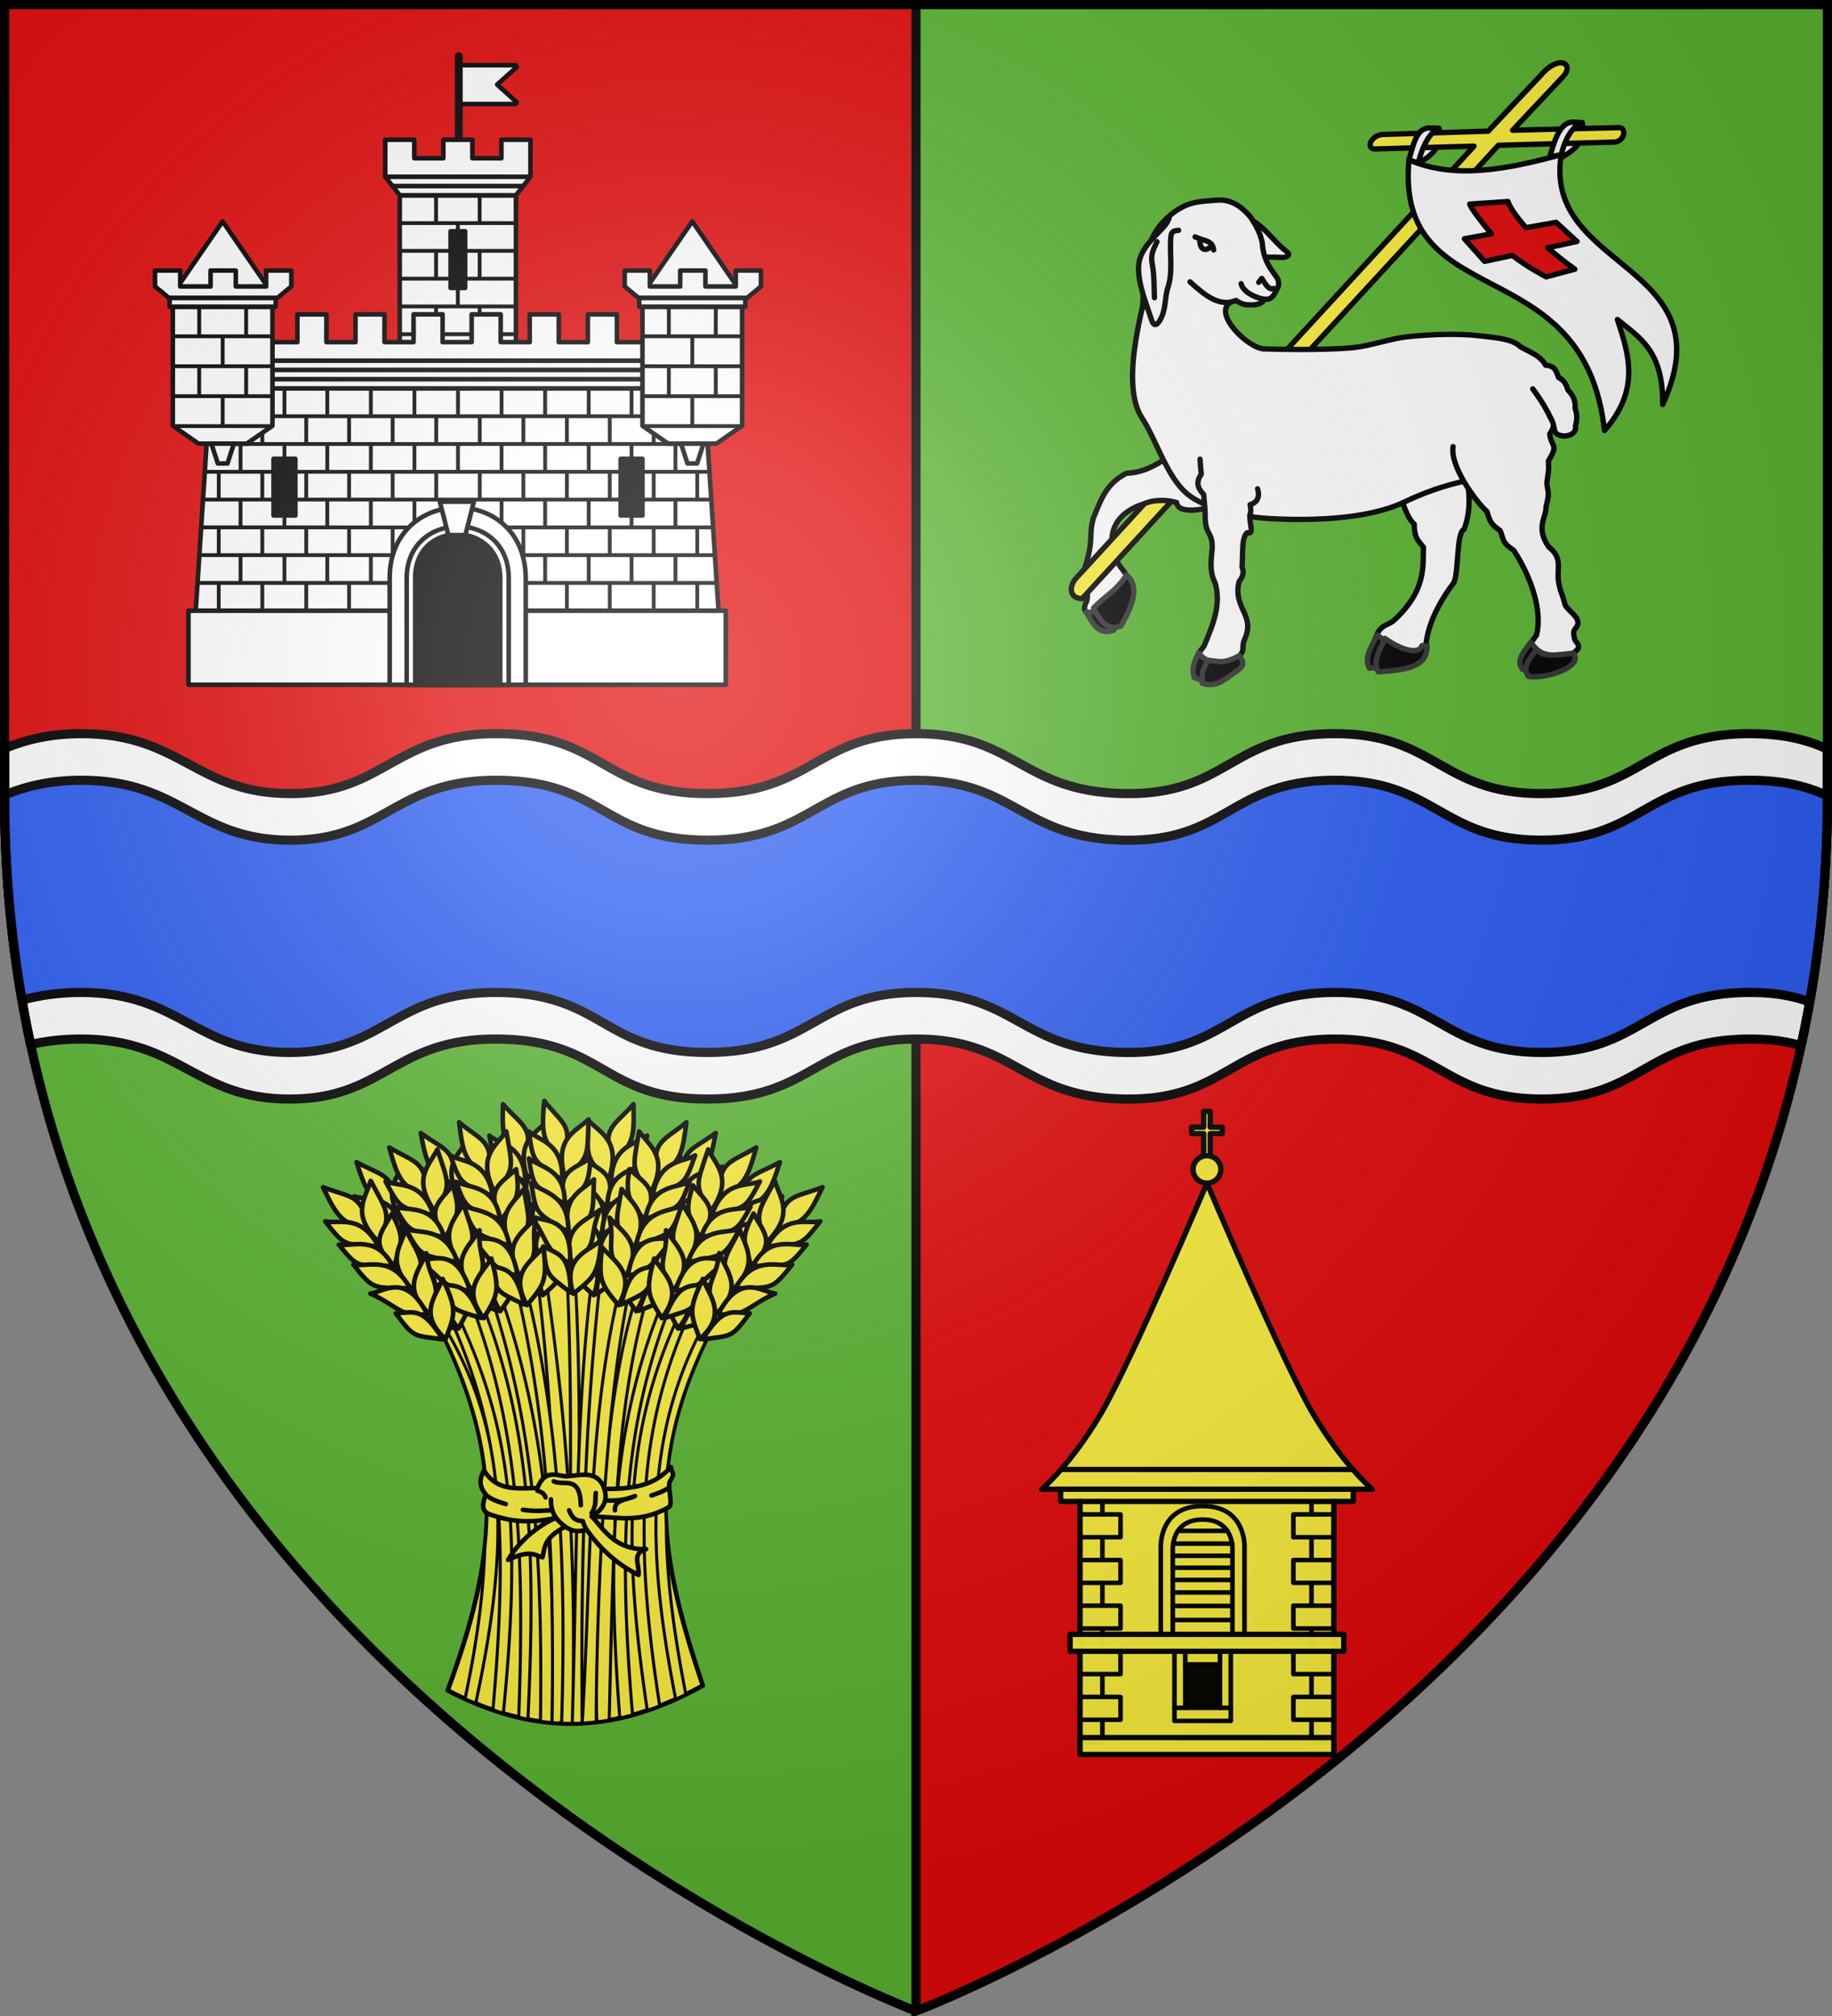 <svg xmlns="http://www.w3.org/2000/svg" xmlns:xlink="http://www.w3.org/1999/xlink" width="600" height="660"><rect width="100%" height="100%" fill="#808080" stroke="none"/><radialGradient id="d" cx="221.445" cy="226.331" r="300" gradientTransform="matrix(1.353 0 0 1.349 -77.63 -85.747)" gradientUnits="userSpaceOnUse"><stop offset="0" stop-color="#fff" stop-opacity=".314"/><stop offset=".19" stop-color="#fff" stop-opacity=".251"/><stop offset=".6" stop-color="#6b6b6b" stop-opacity=".125"/><stop offset="1" stop-opacity=".125"/></radialGradient><path fill="#e20909" d="M300 1.5V300H3.438A395 395 0 0 1 1.5 260.746V1.5zm0 298.5v358.5-.104S570.894 556.401 596.553 300z"/><path fill="#5ab532" fill-rule="evenodd" d="M3.438 300C29.008 556.446 300 658.5 300 658.5V300zM300 1.5V300h296.563a395 395 0 0 0 1.937-39.254V1.5z"/><path fill="none" stroke="#000" stroke-width="3" d="M300 1.5v657M3.438 300h593.125"/><path d="M27.068 240.186C16.42 240.145 8.386 242.2 1.5 245.02v15.667c0 28.84 3.051 55.912 8.531 81.28 4.928-1.14 10.634-1.828 16.776-1.805 32.37.124 37.241 19.738 68.318 19.652s33.868-20.059 68.254-19.652 34.036 19.634 68.318 19.652 35.731-19.613 68.303-19.652 34.57 19.107 68.303 19.652 34.69-19.378 68.318-19.652 35.262 19.598 68.254 19.652 34.04-19.652 68.318-19.652c7.127 0 12.246.86 16.694 2.2 5.533-25.482 8.613-52.686 8.613-81.674V245.25c-6.324-2.894-13.883-5.064-25.568-5.064-34.244 0-35.311 19.673-68.27 19.619s-34.578-19.893-68.172-19.62c-33.593.274-34.538 20.165-68.236 19.62s-35.715-19.658-68.254-19.62c-32.539.04-34.006 19.638-68.254 19.62s-33.885-19.213-68.236-19.62c-34.351-.406-37.127 19.534-68.172 19.62-31.046.085-35.932-19.496-68.27-19.62" style="fill:#fff;fill-rule:evenodd;stroke:#000;stroke-width:3;stroke-linecap:round;stroke-linejoin:round"/><path d="M27.068 255.443c-10.649-.04-18.682 2.013-25.568 4.832v.413c0 23.405 2.02 45.639 5.705 66.75 5.508-1.573 12.246-2.562 19.602-2.534 32.37.124 37.241 19.738 68.318 19.653s33.868-20.06 68.254-19.653 34.036 19.634 68.318 19.653 35.731-19.614 68.303-19.653 34.57 19.107 68.303 19.653 34.69-19.38 68.318-19.653 35.262 19.599 68.254 19.653 34.04-19.653 68.318-19.653c8.662 0 14.377 1.26 19.5 3.121 3.752-21.285 5.807-43.715 5.807-67.338v-.181c-6.324-2.894-13.884-5.063-25.568-5.063-34.244 0-35.311 19.671-68.27 19.618s-34.578-19.891-68.172-19.618-34.538 20.163-68.236 19.618-35.715-19.656-68.254-19.618-34.006 19.636-68.254 19.618c-34.247-.019-33.885-19.211-68.236-19.618-34.351-.406-37.127 19.532-68.172 19.618-31.046.085-35.932-19.494-68.27-19.618" style="fill:#2b5df2;fill-rule:evenodd;stroke:#000;stroke-width:3;stroke-linecap:round;stroke-linejoin:round"/><g fill="#fcef3c" stroke="#000" stroke-linecap="round" stroke-linejoin="round" stroke-width="3.643"><path d="M-200.023-140.574c38.156-103.6 47.96-181.464-7.635-290.382 91.224-89.165 158.584-60.477 219.507 0-57.37 110.1-41.945 187.282-8.59 286.572-71.636 39.436-134.189 39.754-203.282 3.81" transform="matrix(.411 0 0 .412 228.838 611.327)"/><g stroke-width=".969"><path d="m180.13 40.223-2.27.144c2.745 49.814.782 99.332.517 148.877q1.518.021 3.037-.024c-.364-49.82 2.335-98.145-1.129-148.997-.051.002-.104-.001-.156 0" transform="matrix(1.032 0 0 1.032 1.82 368.915)"/><path d="m155.337 48.367-2.449 1.571c12.911 38.903 17.77 75.023 16.868 138.646.988.135 2.692.32 3.68.414 1.566-64.37-4.17-101.705-18.099-140.63m47.676-2.435c-16.635 39.669-15.932 130.578-15.366 142.823.157-.026 2.802-.361 3.924-.555 1.54-65.275 1.88-101.114 13.939-140.876a63 63 0 0 0-2.497-1.392m-32.5-4.257-2.474.743c6.042 45.27 7.054 90.703 7.156 146.706.761.02 3.885.125 4.646.12 1.75-56.653-2.41-102.4-9.328-147.57m16.544-1.092c-6.273 45.527-5.549 90.441-7.216 148.66a98 98 0 0 0 3.17-.083c-.58-56.47 1.21-102.417 6.579-148.145a42 42 0 0 0-2.533-.432" transform="matrix(1.032 0 0 1.032 1.82 368.915)"/><path d="M222.75 60.804c-20.797 37.136-18.863 76.1-10.073 120.752q1.602-.722 3.218-1.511c-3.763-19.288-6.207-37.023-6.195-53.876v-.084c-1.154-19.567 2.725-39.496 15.103-63.278zm-84.45 1.008-1.032.995c13.502 26.48 17.335 48.357 14.828 70.762v.036c-.424 14.654-2.594 30.44-6.267 47.807.951.433 1.898.837 2.845 1.235l.54.132c10.741-49.618 10.72-85.876-10.913-120.967m72.276-11.19c-17.783 40.897-20.034 80.086-15.643 136.907a81 81 0 0 0 4.046-.996c-4.845-57.472-2.678-94.368 13.794-134.304a85 85 0 0 0-2.197-1.607m-60.942 1.595-2.509 1.895c15.472 40.51 17.729 78.145 15.74 133.129l2.029.515.876.168c2.706-55.987.67-95.025-16.136-135.707m47.292-9.08c-12.612 47.2-10.661 90.23-13.915 146.023a231 231 0 0 0 4.452-.376c-.108-10.418.73-98.274 12.164-144.507a52 52 0 0 0-2.701-1.14m-33.52 1.02-2.666 1.236c11.46 45.858 13.447 88.295 12.696 143.605l1.759.126 1.285-.264c1.472-49.38-.353-97.541-13.075-144.703M142.61 57.854l-1.98 1.775c16.38 35.998 19.142 67.102 14.058 125.165l.744.408q1.276.424 2.546.803c5.804-58.918 2.715-90.65-15.368-128.151m73.392-3.07c-17.798 36.288-21.493 69.227-12.342 130.322q1.966-.66 3.95-1.427c-9.111-58.31-5.735-91.168 10.601-127.024z" transform="matrix(1.032 0 0 1.032 1.82 368.915)"/></g><g stroke-width="1.454"><path d="M199.28-7.182c-6.477 7.27-10.03 7.288-6.746 18.278 7.153-5.037 6.952-9.077 6.745-18.278" transform="matrix(1.032 0 0 1.032 1.82 368.915)"/><path d="M184.89-2.088c4.263 4.37 10.467 6.539 6.574 18.645-7.756-6.49-6.754-7.187-6.574-18.645" transform="matrix(1.032 0 0 1.032 1.82 368.915)"/><path d="M183.626 10.216c5.622 3.929 10.763 4.669 6.957 15.24-4.939-5.765-7.056-5.211-6.957-15.24" transform="matrix(1.032 0 0 1.032 1.82 368.915)"/><path d="M182.113 16.794c4.268 4.284 10.474 6.415 6.596 18.266-7.764-6.364-6.762-7.046-6.596-18.266" transform="matrix(1.032 0 0 1.032 1.82 368.915)"/><path d="M179.669 26.366c4.98 4.195 12.18 6.325 7.82 17.764-8.608-7.027-4.377-8.811-7.82-17.764" transform="matrix(1.032 0 0 1.032 1.82 368.915)"/><path d="M178.745 36.016c4.686 4.05 12.022 6.321 7.9 17.388-6.642-5.923-7.497-6.852-7.9-17.388M203.597 2.77c-3.365 2.873-11.145 2.786-11.433 14.778 9.576-5.712 9.472-4.667 11.433-14.779" transform="matrix(1.032 0 0 1.032 1.82 368.915)"/><path d="M203.117 11.31c-3.584 2.672-11.92 2.532-12.139 13.787 10.217-5.29 10.113-4.31 12.139-13.787" transform="matrix(1.032 0 0 1.032 1.82 368.915)"/><path d="M201.92 19.048c-3.712 2.892-12.328 2.762-12.583 14.905 10.574-5.734 10.464-4.676 12.582-14.905" transform="matrix(1.032 0 0 1.032 1.82 368.915)"/><path d="M201.322 29.676c-3.924 1.533-13.065-1.127-13.098 13.924 7.827-2.266 7.269-6.82 13.098-13.924" transform="matrix(1.032 0 0 1.032 1.82 368.915)"/><path d="M196.989 38.944c-5.448 2.402-8.525 2.025-9.493 14.127 7.902-5.498 7.809-4.505 9.493-14.127M225.373 1.962c-7.874 5.731-11.35 4.995-10.476 16.431 8.061-3.405 8.723-7.396 10.476-16.431" transform="matrix(1.032 0 0 1.032 1.82 368.915)"/><path d="M210.23 3.889c3.237 5.173 8.838 8.609 2.462 19.614-6.201-7.986-5.073-8.455-2.463-19.614" transform="matrix(1.032 0 0 1.032 1.82 368.915)"/><path d="M206.38 15.644c4.659 5.032 9.525 6.845 3.56 16.368-3.602-6.681-5.788-6.588-3.56-16.368" transform="matrix(1.032 0 0 1.032 1.82 368.915)"/><path d="M203.503 21.752c3.26 5.09 8.872 8.49 2.564 19.248-6.234-7.865-5.11-8.32-2.564-19.248" transform="matrix(1.032 0 0 1.032 1.82 368.915)"/><path d="M199.081 30.587c3.976 5.156 10.558 8.764 3.868 19.017-6.92-8.691-2.406-9.538-3.868-19.017" transform="matrix(1.032 0 0 1.032 1.82 368.915)"/><path d="M196.128 39.822c3.718 4.95 10.405 8.726 4.026 18.666-5.233-7.196-5.87-8.285-4.026-18.666M227.478 12.602c-3.9 2.095-11.483.36-14.313 12.018 10.571-3.552 10.247-2.553 14.313-12.018" transform="matrix(1.032 0 0 1.032 1.82 368.915)"/><path d="M225.194 20.846c-4.07 1.852-12.186-.053-14.792 10.9 11.108-3.005 10.798-2.069 14.792-10.9" transform="matrix(1.032 0 0 1.032 1.82 368.915)"/><path d="M222.38 28.154c-4.242 2.04-12.634.085-15.463 11.897 11.55-3.36 11.219-2.35 15.462-11.897" transform="matrix(1.032 0 0 1.032 1.82 368.915)"/><path d="M219.537 38.413c-4.16.667-12.527-3.871-15.758 10.83 8.13-.555 8.552-5.123 15.758-10.83" transform="matrix(1.032 0 0 1.032 1.82 368.915)"/><path d="M213.334 46.551c-5.835 1.192-8.761.172-12.278 11.792 8.89-3.697 8.588-2.746 12.277-11.792M245.759 11.197c-8.55 4.665-11.902 3.484-12.519 14.937 8.435-2.333 9.609-6.205 12.519-14.937" transform="matrix(1.032 0 0 1.032 1.82 368.915)"/><path d="M230.493 11.148c2.54 5.549 7.648 9.68-.102 19.768-5.113-8.722-3.934-9.041.102-19.768" transform="matrix(1.032 0 0 1.032 1.82 368.915)"/><path d="M225.151 22.306c3.967 5.592 8.557 8.02 1.407 16.69-2.704-7.09-4.884-7.281-1.407-16.69" transform="matrix(1.032 0 0 1.032 1.82 368.915)"/><path d="M221.507 27.99c2.573 5.47 7.696 9.566.046 19.417-5.162-8.606-3.989-8.91-.046-19.418" transform="matrix(1.032 0 0 1.032 1.82 368.915)"/><path d="M215.976 36.178c3.274 5.627 9.332 10.057 1.368 19.358-5.734-9.515-1.148-9.77-1.368-19.358" transform="matrix(1.032 0 0 1.032 1.82 368.915)"/><path d="M211.85 44.952c3.045 5.39 9.185 10 1.57 19.03-4.254-7.812-4.745-8.975-1.57-19.03M246.466 22.02c-4.138 1.573-11.433-1.13-15.75 10.064 10.942-2.153 10.491-1.204 15.75-10.064" transform="matrix(1.032 0 0 1.032 1.82 368.915)"/><path d="M243.132 29.899c-4.276 1.31-12.077-1.63-16.08 8.893 11.403-1.54 10.975-.653 16.08-8.893" transform="matrix(1.032 0 0 1.032 1.82 368.915)"/><path d="M239.393 36.781c-4.47 1.473-12.537-1.55-16.875 9.796 11.89-1.838 11.43-.88 16.875-9.796" transform="matrix(1.032 0 0 1.032 1.82 368.915)"/><path d="M235.244 46.585c-4.211.123-11.92-5.46-17.03 8.699 8.134.503 9.145-3.972 17.03-8.699" transform="matrix(1.032 0 0 1.032 1.82 368.915)"/><path d="M228.037 53.853c-5.939.426-8.709-.965-13.704 10.103 9.295-2.516 8.872-1.611 13.704-10.103M157.86-7.182c6.476 7.27 10.03 7.288 6.745 18.278-7.153-5.037-6.952-9.077-6.745-18.278" transform="matrix(1.032 0 0 1.032 1.82 368.915)"/><path d="M172.25-2.088c-4.264 4.37-10.468 6.539-6.575 18.645 7.756-6.49 6.754-7.187 6.574-18.645" transform="matrix(1.032 0 0 1.032 1.82 368.915)"/><path d="M173.513 10.216c-5.622 3.929-10.763 4.669-6.957 15.24 4.94-5.765 7.056-5.211 6.957-15.24" transform="matrix(1.032 0 0 1.032 1.82 368.915)"/><path d="M175.026 16.794c-4.268 4.284-10.473 6.415-6.595 18.266 7.763-6.364 6.762-7.046 6.595-18.266" transform="matrix(1.032 0 0 1.032 1.82 368.915)"/><path d="M177.47 26.366c-4.98 4.195-12.18 6.325-7.82 17.764 8.609-7.027 4.377-8.811 7.82-17.764" transform="matrix(1.032 0 0 1.032 1.82 368.915)"/><path d="M178.394 36.016c-4.685 4.05-12.022 6.321-7.9 17.388 6.642-5.923 7.497-6.852 7.9-17.388M153.542 2.77c3.365 2.873 11.145 2.786 11.433 14.778-9.575-5.712-9.471-4.667-11.433-14.779" transform="matrix(1.032 0 0 1.032 1.82 368.915)"/><path d="M154.022 11.31c3.584 2.672 11.92 2.532 12.139 13.787-10.216-5.29-10.113-4.31-12.139-13.787" transform="matrix(1.032 0 0 1.032 1.82 368.915)"/><path d="M155.22 19.048c3.711 2.892 12.327 2.762 12.582 14.905-10.573-5.734-10.464-4.676-12.582-14.905" transform="matrix(1.032 0 0 1.032 1.82 368.915)"/><path d="M155.818 29.676c3.923 1.533 13.064-1.127 13.098 13.924-7.828-2.266-7.27-6.82-13.098-13.924" transform="matrix(1.032 0 0 1.032 1.82 368.915)"/><path d="M160.15 38.944c5.448 2.402 8.525 2.025 9.493 14.127-7.902-5.498-7.809-4.505-9.492-14.127M131.767 1.962c7.873 5.731 11.35 4.995 10.475 16.431-8.06-3.405-8.722-7.396-10.475-16.431" transform="matrix(1.032 0 0 1.032 1.82 368.915)"/><path d="M146.91 3.889c-3.237 5.173-8.839 8.609-2.463 19.614 6.201-7.986 5.074-8.455 2.463-19.614" transform="matrix(1.032 0 0 1.032 1.82 368.915)"/><path d="M150.76 15.644c-4.66 5.032-9.526 6.845-3.56 16.368 3.601-6.681 5.788-6.588 3.56-16.368" transform="matrix(1.032 0 0 1.032 1.82 368.915)"/><path d="M153.636 21.752c-3.26 5.09-8.872 8.49-2.564 19.248 6.234-7.865 5.11-8.32 2.564-19.248" transform="matrix(1.032 0 0 1.032 1.82 368.915)"/><path d="M158.058 30.587c-3.976 5.156-10.558 8.764-3.868 19.017 6.92-8.691 2.406-9.538 3.868-19.017" transform="matrix(1.032 0 0 1.032 1.82 368.915)"/><path d="M161.012 39.822c-3.72 4.95-10.406 8.726-4.026 18.666 5.232-7.196 5.87-8.285 4.026-18.666M129.662 12.602c3.899 2.095 11.483.36 14.312 12.018-10.57-3.552-10.247-2.553-14.312-12.018" transform="matrix(1.032 0 0 1.032 1.82 368.915)"/><path d="M131.946 20.846c4.07 1.852 12.186-.053 14.791 10.9-11.108-3.005-10.798-2.069-14.791-10.9" transform="matrix(1.032 0 0 1.032 1.82 368.915)"/><path d="M134.76 28.154c4.241 2.04 12.633.085 15.462 11.897-11.55-3.36-11.219-2.35-15.462-11.897" transform="matrix(1.032 0 0 1.032 1.82 368.915)"/><path d="M137.602 38.413c4.16.667 12.528-3.871 15.758 10.83-8.13-.555-8.552-5.123-15.758-10.83" transform="matrix(1.032 0 0 1.032 1.82 368.915)"/><path d="M143.806 46.551c5.834 1.192 8.76.172 12.277 11.792-8.89-3.697-8.587-2.746-12.277-11.792M111.38 11.197c8.55 4.665 11.902 3.484 12.519 14.937-8.435-2.333-9.609-6.205-12.519-14.937" transform="matrix(1.032 0 0 1.032 1.82 368.915)"/><path d="M126.646 11.148c-2.539 5.549-7.647 9.68.103 19.768 5.112-8.722 3.933-9.041-.103-19.768" transform="matrix(1.032 0 0 1.032 1.82 368.915)"/><path d="M131.988 22.306c-3.967 5.592-8.557 8.02-1.407 16.69 2.705-7.09 4.885-7.281 1.407-16.69" transform="matrix(1.032 0 0 1.032 1.82 368.915)"/><path d="M135.633 27.99c-2.573 5.47-7.696 9.566-.046 19.417 5.161-8.606 3.988-8.91.046-19.418" transform="matrix(1.032 0 0 1.032 1.82 368.915)"/><path d="M141.163 36.178c-3.273 5.627-9.332 10.057-1.368 19.358 5.734-9.515 1.148-9.77 1.368-19.358" transform="matrix(1.032 0 0 1.032 1.82 368.915)"/><path d="M145.29 44.952c-3.045 5.39-9.186 10-1.571 19.03 4.255-7.812 4.746-8.975 1.57-19.03M110.673 22.02c4.138 1.573 11.433-1.13 15.751 10.064-10.942-2.153-10.492-1.204-15.75-10.064" transform="matrix(1.032 0 0 1.032 1.82 368.915)"/><path d="M114.007 29.899c4.276 1.31 12.077-1.63 16.08 8.893-11.403-1.54-10.975-.653-16.08-8.893" transform="matrix(1.032 0 0 1.032 1.82 368.915)"/><path d="M117.746 36.781c4.47 1.473 12.538-1.55 16.875 9.796-11.89-1.838-11.43-.88-16.875-9.796" transform="matrix(1.032 0 0 1.032 1.82 368.915)"/><path d="M121.895 46.585c4.211.123 11.92-5.46 17.03 8.699-8.134.503-9.145-3.972-17.03-8.699" transform="matrix(1.032 0 0 1.032 1.82 368.915)"/><path d="M129.102 53.853c5.94.426 8.71-.965 13.704 10.103-9.294-2.516-8.871-1.611-13.704-10.103M170.95-8.246c6.058 7.622 9.605 7.838 5.709 18.628-6.86-5.43-6.431-9.453-5.708-18.628" transform="matrix(1.032 0 0 1.032 1.82 368.915)"/><path d="M185.031-2.354c-4.502 4.124-10.817 5.943-7.61 18.248 8.108-6.045 7.146-6.797 7.61-18.248" transform="matrix(1.032 0 0 1.032 1.82 368.915)"/><path d="M185.602 10.002c-5.834 3.608-11.008 4.059-7.801 14.826 5.254-5.48 7.337-4.807 7.8-14.826" transform="matrix(1.032 0 0 1.032 1.82 368.915)"/><path d="M186.744 16.654c-4.502 4.038-10.818 5.819-7.611 17.868 8.108-5.919 7.147-6.656 7.61-17.868" transform="matrix(1.032 0 0 1.032 1.82 368.915)"/><path d="M188.646 26.348c-5.208 3.91-12.515 5.633-8.806 17.298 8.99-6.533 4.866-8.552 8.806-17.298" transform="matrix(1.032 0 0 1.032 1.82 368.915)"/><path d="M189.027 36.035c-4.906 3.78-12.359 5.638-8.865 16.917 6.965-5.54 7.87-6.42 8.865-16.917M166.08 1.448c3.2 3.058 10.972 3.407 10.586 15.396-9.24-6.24-9.195-5.19-10.585-15.396" transform="matrix(1.032 0 0 1.032 1.82 368.915)"/><path d="M166.08 10.002c3.429 2.869 11.76 3.196 11.346 14.446-9.903-5.855-9.855-4.87-11.345-14.446" transform="matrix(1.032 0 0 1.032 1.82 368.915)"/><path d="M166.842 17.795c3.543 3.096 12.152 3.448 11.725 15.586-10.235-6.317-10.185-5.255-11.725-15.586" transform="matrix(1.032 0 0 1.032 1.82 368.915)"/><path d="M166.842 28.44c3.83 1.75 13.107-.393 12.295 14.635-7.688-2.7-6.874-7.215-12.295-14.636" transform="matrix(1.032 0 0 1.032 1.82 368.915)"/><path d="M170.647 37.936c5.305 2.704 8.398 2.5 8.684 14.636-7.58-5.932-7.543-4.934-8.684-14.636M143.94-1.453c7.49 6.223 11.006 5.71 9.401 17.068-7.826-3.914-8.23-7.94-9.401-17.068" transform="matrix(1.032 0 0 1.032 1.82 368.915)"/><path d="M158.929 1.438c-3.563 4.956-9.372 8.027-3.714 19.417 6.7-7.574 5.604-8.114 3.714-19.417" transform="matrix(1.032 0 0 1.032 1.82 368.915)"/><path d="M162.017 13.415c-4.971 4.724-9.944 6.223-4.6 16.107 4.021-6.437 6.198-6.205 4.6-16.107" transform="matrix(1.032 0 0 1.032 1.82 368.915)"/><path d="M164.497 19.694c-3.58 4.872-9.397 7.906-3.792 19.045 6.726-7.45 5.633-7.975 3.792-19.045" transform="matrix(1.032 0 0 1.032 1.82 368.915)"/><path d="M168.344 28.794c-4.298 4.891-11.097 8.071-5.078 18.731 7.463-8.231 3.012-9.365 5.078-18.73" transform="matrix(1.032 0 0 1.032 1.82 368.915)"/><path d="M170.7 38.199c-4.028 4.702-10.943 8.043-5.213 18.37 5.683-6.846 6.389-7.893 5.213-18.37M141.158 9.031c3.757 2.34 11.436 1.093 13.513 12.908-10.322-4.22-10.063-3.202-13.513-12.908" transform="matrix(1.032 0 0 1.032 1.82 368.915)"/><path d="M142.909 17.404c3.943 2.108 12.164.726 14.063 11.823-10.892-3.708-10.644-2.754-14.063-11.823" transform="matrix(1.032 0 0 1.032 1.82 368.915)"/><path d="M145.25 24.877c4.102 2.306 12.601.892 14.668 12.861-11.312-4.092-11.045-3.063-14.668-12.861" transform="matrix(1.032 0 0 1.032 1.82 368.915)"/><path d="M147.429 35.296c4.109.932 12.75-3.062 15.032 11.815-8.078-1.073-8.206-5.659-15.032-11.815" transform="matrix(1.032 0 0 1.032 1.82 368.915)"/><path d="M153.099 43.815c5.745 1.562 8.732.73 11.497 12.552-8.635-4.257-8.394-3.289-11.497-12.552M121.774 6.536c8.336 5.037 11.737 4.005 11.847 15.475-8.323-2.703-9.325-6.623-11.847-15.475" transform="matrix(1.032 0 0 1.032 1.82 368.915)"/><path d="M137.027 7.16c-2.781 5.432-8.067 9.334-.77 19.753 5.493-8.488 4.329-8.859.77-19.754" transform="matrix(1.032 0 0 1.032 1.82 368.915)"/><path d="M141.871 18.542c-4.21 5.412-8.902 7.636-2.142 16.612 3.015-6.964 5.202-7.06 2.142-16.612" transform="matrix(1.032 0 0 1.032 1.82 368.915)"/><path d="M145.262 24.38c-2.812 5.352-8.11 9.22-.903 19.398 5.536-8.37 4.378-8.726.903-19.397" transform="matrix(1.032 0 0 1.032 1.82 368.915)"/><path d="M150.426 32.805c-3.52 5.477-9.767 9.636-2.222 19.278 6.149-9.252 1.578-9.709 2.222-19.278" transform="matrix(1.032 0 0 1.032 1.82 368.915)"/><path d="M154.16 41.753c-3.28 5.25-9.617 9.585-2.408 18.942 4.595-7.618 5.137-8.758 2.409-18.942M120.59 17.318c4.065 1.753 11.472-.625 15.292 10.748-10.837-2.633-10.43-1.666-15.292-10.748" transform="matrix(1.032 0 0 1.032 1.82 368.915)"/><path d="M123.573 25.336c4.214 1.496 12.137-1.096 15.673 9.592-11.325-2.041-10.936-1.135-15.673-9.592" transform="matrix(1.032 0 0 1.032 1.82 368.915)"/><path d="M127.004 32.376c4.401 1.669 12.594-.997 16.427 10.53-11.797-2.36-11.38-1.382-16.427-10.53" transform="matrix(1.032 0 0 1.032 1.82 368.915)"/><path d="M130.717 42.354c4.201.308 12.149-4.93 16.63 9.44-8.15.144-8.961-4.371-16.63-9.44" transform="matrix(1.032 0 0 1.032 1.82 368.915)"/><path d="M137.596 49.931c5.915.688 8.743-.58 13.244 10.697-9.174-2.922-8.791-2-13.244-10.697M100.75 19.14c9.082 3.523 12.253 1.92 14.345 13.198-8.666-1.225-10.33-4.914-14.345-13.197" transform="matrix(1.032 0 0 1.032 1.82 368.915)"/><path d="M115.882 17.122c-1.8 5.83-6.332 10.587 2.656 19.59 3.943-9.309 2.732-9.473-2.656-19.59" transform="matrix(1.032 0 0 1.032 1.82 368.915)"/><path d="M122.621 27.498c-3.21 6.058-7.449 9.057.763 16.732 1.765-7.38 3.902-7.85-.763-16.732" transform="matrix(1.032 0 0 1.032 1.82 368.915)"/><path d="M126.97 32.664c-1.844 5.756-6.395 10.48 2.464 19.261 4.006-9.2 2.804-9.35-2.464-19.261" transform="matrix(1.032 0 0 1.032 1.82 368.915)"/><path d="M133.513 40.07c-2.52 6.002-7.954 11.177 1.145 19.373 4.456-10.175-.124-9.836-1.145-19.372" transform="matrix(1.032 0 0 1.032 1.82 368.915)"/><path d="M138.739 48.24c-2.323 5.737-7.817 11.1.902 19.073 3.21-8.296 3.546-9.513-.902-19.074M101.448 29.965c4.307 1.025 11.191-2.595 16.92 7.948-11.13-.725-10.56.158-16.92-7.948" transform="matrix(1.032 0 0 1.032 1.82 368.915)"/><path d="M105.773 37.347c4.409.747 11.764-3.174 17.095 6.744-11.507-.057-10.968.769-17.095-6.744" transform="matrix(1.032 0 0 1.032 1.82 368.915)"/><path d="M110.37 43.69c4.623.884 12.232-3.156 18 7.536-12.028-.288-11.448.603-18-7.537" transform="matrix(1.032 0 0 1.032 1.82 368.915)"/><path d="M115.751 52.876c4.192-.42 11.114-6.951 18.011 6.43-8 1.547-9.58-2.76-18.011-6.43" transform="matrix(1.032 0 0 1.032 1.82 368.915)"/><path d="M123.837 59.153c5.945-.343 8.512-2.08 14.894 8.251-9.54-1.295-9.005-.453-14.894-8.25M216.06-1.453c-7.49 6.223-11.006 5.71-9.401 17.068 7.826-3.914 8.23-7.94 9.401-17.068" transform="matrix(1.032 0 0 1.032 1.82 368.915)"/><path d="M201.071 1.438c3.563 4.956 9.372 8.027 3.714 19.417-6.7-7.574-5.604-8.114-3.714-19.417" transform="matrix(1.032 0 0 1.032 1.82 368.915)"/><path d="M197.983 13.415c4.972 4.724 9.944 6.223 4.6 16.107-4.021-6.437-6.197-6.205-4.6-16.107" transform="matrix(1.032 0 0 1.032 1.82 368.915)"/><path d="M195.503 19.694c3.58 4.872 9.398 7.906 3.792 19.045-6.726-7.45-5.633-7.975-3.792-19.045" transform="matrix(1.032 0 0 1.032 1.82 368.915)"/><path d="M191.656 28.794c4.298 4.891 11.097 8.071 5.078 18.731-7.462-8.231-3.012-9.365-5.078-18.73" transform="matrix(1.032 0 0 1.032 1.82 368.915)"/><path d="M189.3 38.199c4.028 4.702 10.943 8.043 5.213 18.37-5.682-6.846-6.389-7.893-5.213-18.37M218.843 9.031c-3.757 2.34-11.437 1.093-13.514 12.908 10.322-4.22 10.063-3.202 13.514-12.908" transform="matrix(1.032 0 0 1.032 1.82 368.915)"/><path d="M217.091 17.404c-3.943 2.108-12.164.726-14.063 11.823 10.893-3.708 10.644-2.754 14.063-11.823" transform="matrix(1.032 0 0 1.032 1.82 368.915)"/><path d="M214.75 24.877c-4.101 2.306-12.601.892-14.668 12.861 11.312-4.092 11.045-3.063 14.669-12.861" transform="matrix(1.032 0 0 1.032 1.82 368.915)"/><path d="M212.571 35.296c-4.108.932-12.75-3.062-15.032 11.815 8.078-1.073 8.207-5.659 15.032-11.815" transform="matrix(1.032 0 0 1.032 1.82 368.915)"/><path d="M206.902 43.815c-5.746 1.562-8.732.73-11.498 12.552 8.635-4.257 8.395-3.289 11.498-12.552M238.226 6.536c-8.336 5.037-11.737 4.005-11.847 15.475 8.323-2.703 9.325-6.623 11.847-15.475" transform="matrix(1.032 0 0 1.032 1.82 368.915)"/><path d="M222.973 7.16c2.781 5.432 8.067 9.334.77 19.753-5.493-8.488-4.329-8.859-.77-19.754" transform="matrix(1.032 0 0 1.032 1.82 368.915)"/><path d="M218.129 18.542c4.21 5.412 8.902 7.636 2.142 16.612-3.015-6.964-5.201-7.06-2.142-16.612" transform="matrix(1.032 0 0 1.032 1.82 368.915)"/><path d="M214.739 24.38c2.811 5.352 8.11 9.22.902 19.398-5.536-8.37-4.378-8.726-.902-19.397" transform="matrix(1.032 0 0 1.032 1.82 368.915)"/><path d="M209.574 32.805c3.52 5.477 9.767 9.636 2.222 19.278-6.148-9.252-1.578-9.709-2.222-19.278" transform="matrix(1.032 0 0 1.032 1.82 368.915)"/><path d="M205.84 41.753c3.28 5.25 9.618 9.585 2.409 18.942-4.596-7.618-5.138-8.758-2.41-18.942M239.41 17.318c-4.065 1.753-11.472-.625-15.291 10.748 10.837-2.633 10.428-1.666 15.291-10.748" transform="matrix(1.032 0 0 1.032 1.82 368.915)"/><path d="M236.427 25.336c-4.214 1.496-12.137-1.096-15.672 9.592 11.324-2.041 10.936-1.135 15.672-9.592" transform="matrix(1.032 0 0 1.032 1.82 368.915)"/><path d="M232.996 32.376c-4.401 1.669-12.594-.997-16.427 10.53 11.797-2.36 11.38-1.382 16.427-10.53" transform="matrix(1.032 0 0 1.032 1.82 368.915)"/><path d="M229.283 42.354c-4.201.308-12.149-4.93-16.629 9.44 8.148.144 8.96-4.371 16.63-9.44" transform="matrix(1.032 0 0 1.032 1.82 368.915)"/><path d="M222.404 49.931c-5.915.688-8.743-.58-13.244 10.697 9.174-2.922 8.792-2 13.244-10.697M259.25 19.14c-9.082 3.523-12.253 1.92-14.345 13.198 8.666-1.225 10.33-4.914 14.345-13.197" transform="matrix(1.032 0 0 1.032 1.82 368.915)"/><path d="M244.118 17.122c1.8 5.83 6.332 10.587-2.656 19.59-3.943-9.309-2.732-9.473 2.656-19.59" transform="matrix(1.032 0 0 1.032 1.82 368.915)"/><path d="M237.38 27.498c3.21 6.058 7.448 9.057-.763 16.732-1.766-7.38-3.903-7.85.762-16.732" transform="matrix(1.032 0 0 1.032 1.82 368.915)"/><path d="M233.03 32.664c1.844 5.756 6.395 10.48-2.464 19.261-4.006-9.2-2.804-9.35 2.464-19.261" transform="matrix(1.032 0 0 1.032 1.82 368.915)"/><path d="M226.487 40.07c2.52 6.002 7.954 11.177-1.145 19.373-4.456-10.175.124-9.836 1.145-19.372" transform="matrix(1.032 0 0 1.032 1.82 368.915)"/><path d="M221.261 48.24c2.323 5.737 7.817 11.1-.902 19.073-3.21-8.296-3.546-9.513.902-19.074M258.552 29.965c-4.307 1.025-11.191-2.595-16.92 7.948 11.13-.725 10.56.158 16.92-7.948" transform="matrix(1.032 0 0 1.032 1.82 368.915)"/><path d="M254.228 37.347c-4.41.747-11.765-3.174-17.096 6.744 11.507-.057 10.968.769 17.096-6.744" transform="matrix(1.032 0 0 1.032 1.82 368.915)"/><path d="M249.63 43.69c-4.622.884-12.232-3.156-18 7.536 12.028-.288 11.448.603 18-7.537" transform="matrix(1.032 0 0 1.032 1.82 368.915)"/><path d="M244.25 52.876c-4.193-.42-11.115-6.951-18.012 6.43 8 1.547 9.581-2.76 18.011-6.43" transform="matrix(1.032 0 0 1.032 1.82 368.915)"/><path d="M236.163 59.153c-5.945-.343-8.511-2.08-14.894 8.251 9.541-1.295 9.005-.453 14.894-8.25" transform="matrix(1.032 0 0 1.032 1.82 368.915)"/></g><g stroke-width="1.454"><path d="M151.845 109.02c4.12 6.51 9.929 5.68 16.934 5.56 2.364-5.922 5.815-4.072 9.037-3.707 4.94-.327 10.01-2.172 12.269 3.984 12.619.153 17.01-2.714 21.103-6.926.311 2.52 1.529 1.445-.434 4.68-.632 2.19 1.186 7.25-.358 8.105-9.562 5.294-16.553 2.853-24.23 2.949 3.892 4.408 7.558 10.6 17.143 10.275-4.771 1.363-2.05 4.97-2.414 8.203-5.96-2.854-11.8-7.67-16.443-14.32-1.978.326-3.756 1.077-6.857-.979-7.017 3.76-6.394 6.595-7.192 9.671-2.262-.447-3.656-2.621-10.93.85 1.613-2.8 6.286-9.286 15.075-13.315-9.327 2.092-15.365.709-20.527-.997-2.867-.947-2.89-2.702-1.65-6.484-1.984-2.512-2.183-4.6-.526-7.55z" transform="matrix(1.032 0 0 1.032 1.82 368.915)"/><path d="M168.774 115.393c1.022.408 2.117.674 2.601 2.157m19.595.995c4.05.12 6.66-.532 8.801-1.438-2.424 1.267-6.712 1.027-6.365 4.535m-20.37 0c-2.624.081-4.59.436-8.857-.166m46.29-7.014c-1.659 1.24-3.602 1.8-5.494 2.48m-52.586-.332c1.539 1.596 3.965 2.305 6.366 3.04m20.093 1.992c.71 1.582 1.234 3.273 4.373 3.428.277 1.183.775 1.982 1.162 2.82m1.605-5.364c1.577-2.346 1.096-4.281 1.329-6.359m2.712-1.216c1.264 3.79-.592 6.509-4.04 8.681m-12.012-11.17c3.211 1.579 8.41-2.193 8.58 7.576m-4.982 6.746c-2.647-1.906-4.623-4.376-4.484-8.626" transform="matrix(1.032 0 0 1.032 1.82 368.915)"/></g></g><g stroke-width="1.001" transform="matrix(.999 0 0 .999 150 -9.823)"><path fill="#fff" stroke="#000" stroke-linejoin="round" stroke-width="1.501" d="M1.28 31.199h17.458c.275 0 .497.274.497.614l-6.396 5.748 6.396 5.748c0 .34-.222.615-.497.615H1.28c-.276 0-.498-.274-.498-.615V31.814c0-.341.222-.615.498-.615zM.214 27.688h.07c.275 0 .498.276.498.615v35.63c0 .339-.223.614-.498.614h-.07c-.275 0-.498-.275-.498-.615v-35.63c0-.339.223-.614.498-.614z"/><path fill="#fff" fill-rule="evenodd" stroke="#000" stroke-linejoin="round" stroke-width="1.501" d="M-19.094 73.835h38.087v48.382h-38.087z"/><path fill="#fff" fill-rule="evenodd" stroke="#000" stroke-linejoin="round" stroke-width="1.501" d="m-23.855 67.765 4.76 6.07h38.088l4.761-6.07zM-23.855 67.765v-12.14h9.522v6.07h9.521v-6.07H4.71v6.07h9.522v-6.07h9.522v12.14z"/><path fill="none" stroke="#000" stroke-linejoin="round" stroke-width="1.501" d="M-21.586 70.8h42.96"/><path fill="none" stroke="#000" stroke-width="1.251" d="M-.05 82.94v9.105m0 18.21v-9.105m-7.142 9.104v9.105m0-27.314v9.105m0-18.21v-9.105m14.283 36.42v9.104m0-27.314v9.105m0-27.315v9.105m11.902 36.42H-19.15m38.143-9.105H-19.15m38.143-9.105h-38.157m38.157-9.105h-37.88m37.88-9.105h-37.88"/><path fill-rule="evenodd" stroke="#000" stroke-linejoin="round" stroke-width="1.501" d="M-2.431 85.62H2.33v18.565h-4.761z"/><path fill="#fff" fill-rule="evenodd" stroke="#000" stroke-linejoin="round" stroke-width="1.501" d="m-81.225 137.13-4.761 72.84h-2.38v24.28H87.788v-24.28h-2.38l-4.76-72.84H-38.378z"/><path fill="none" stroke="#000" stroke-width="1.251" d="M82.684 164.445h-165.47zm1.061 18.21H-83.846zm.474 9.105H-84.32zm.623 9.105H-84.943zm-35.09-54.478v8.838zm7.142 9.208v9.002zm0 18.107v8.822zm0 27.032v-8.822zm-7.142.283v8.688zm-14.045-18.514v9.105zm-14.283-27.211v-9.208zm7.142 0v9.002zm0 36.316v9.105zm-7.142-9.105v9.105zm-7.141-45.524v9.105zM7.14 182.503v9.105zm-35.707 18.21v-9.105zm-14.283-63.734v9.105zm-14.045 9.408v-9.105zm-7.26-.152v9.208zm7.26 9.36v9.002zm-7.26 8.85v9.105zm0 18.21v9.105zm0 18.21v9.105zm-7.142-63.735v9.105zm0 18.313v9.002zm0 18.107v9.105zm0 18.21v9.105zm-10.12-45.525H81.416zm-.697 9.105H82.012zm-1.179 18.21H83.191zm33.54-27.163v9.208zm-7.142 27.315v9.105zm0 27.315v-9.105zm7.142-27.315v-9.105zm0 18.21v-9.105zm0 9.105v9.105zm14.044-45.725v-9.208zm-7.141 0v9.002zm0 18.107v9.104zm0 27.314v-9.105zm7.141-27.314v-9.105zm0 18.21v-9.106zm0 18.21v-9.106zm7.142-72.84v9.105zm7.141 9.105v9.208zm-7.141 9.208v9.002zm0 18.107v9.104zm7.141 0v-9.105zm0 9.104v9.105zm0 27.315v-9.105zm7.142-63.734v-9.105zm7.141 0v9.208zm-7.141 9.208v9.002zm0 18.107v9.104zm0 18.21v9.104zm7.141-27.315v9.105zm0 27.314v-9.105zm0 9.105v9.105zM0 136.98v9.105zm7.141 9.105v9.208zM0 155.292v9.002zm0 18.107v9.104zm0 18.21v9.104zm7.141-27.315v9.105zm0 36.42v9.104zm7.142-45.422v9.002zm0 18.107v9.104zm0 18.21v9.104zm7.141-27.315v9.105zm0 45.524v-9.105zm7.142-72.84v9.106zm7.141 9.106v9.208zm-7.141 27.315v9.104zm7.141-9.105v9.105zm0 45.524v-9.105zm7.142-63.734v-9.105zm0 18.21v-9.002zm0 9.105v9.104zm0 27.314v-9.105zm6.903-27.011v-9.105zm0 18.21v-9.105zm7.142-45.828v-8.802zm7.26 9.36v-9.209zm0 18.106v-9.105zm0 18.21v-9.105zm0 17.793v-8.688zm7.142-72.423v9.105zm7.141 18.313v-9.208zm-7.141 9.002v-9.002zm0 9.105v8.955zm0 18.21v8.978zm7.141-27.315v9.105zm0 27.315v-9.105zm0 18.21v-9.105zm-156.874-63.735v9.208zm0 18.21v9.105zm0 18.21v9.105zm0 18.21v9.105zm-7.55 9.105H85.309"/><path fill="#fff" fill-rule="evenodd" stroke="#000" stroke-linejoin="round" stroke-width="1.501" d="M-90.747 112.85h9.522v9.105h9.522v-9.105h9.522v9.105h9.522v-9.105h9.522v9.105h9.521v-9.105h9.522v9.105h9.522v-9.105h9.522v9.105h9.522v-9.105h9.522v9.105h9.522v-9.105h9.522v9.105h9.522v-9.105h9.522v9.105h9.522v-9.105h9.522v9.105h9.522v-9.105h9.522v15.175H-90.747zM-90.747 128.025l9.522 9.105H80.648l9.522-9.105z"/><path fill="none" stroke="#000" stroke-linejoin="round" stroke-width="1.501" d="M-84.344 134.095H83.99m-171.58-3.035H86.864M-85.986 209.97H85.308"/><path fill="#fff" fill-rule="evenodd" stroke="#000" stroke-linejoin="round" stroke-width="1.501" d="M-22.4 234.25v-35.006c-.015-30.375 44.286-31.195 44.61 0v35.006z"/><path fill="#fff" fill-rule="evenodd" stroke="#000" stroke-linejoin="round" stroke-width="1.501" d="M-16.824 234.25v-34.895c-.011-22.474 33.528-22.88 33.456 0v34.895z"/><path fill-rule="evenodd" stroke="#000" stroke-linejoin="round" stroke-width="1.501" d="M-14.036 234.25v-34.895c-.242-19.451 27.941-19.033 27.881 0v34.895z"/><path fill="#fff" fill-rule="evenodd" stroke="#000" stroke-linejoin="round" stroke-width="1.501" d="m-5.95 174.235 2.788 10.962h5.576l2.788-10.962z"/><path id="a" fill-rule="evenodd" stroke="#000" stroke-linejoin="round" stroke-width="1.501" d="M-60.465 160.196h7.142v18.564h-7.142z"/><use xlink:href="#a" width="600" height="660" stroke="#000" stroke-linejoin="round" stroke-width="1.728" transform="translate(113.788)"/><g id="c" stroke="#000" stroke-width="1.001"><path fill="#fff" stroke-linejoin="round" stroke-width="1.501" d="M60.47 110.346v39.02l8.432 5.852h15.81l8.431-5.853v-39.02z"/><path fill="#fff" stroke-linejoin="round" stroke-width="1.501" d="M59.416 107.42h34.781v2.926h-34.78zM62.051 103.842l14.756-21.46 14.755 21.46 3.69 1.787h-36.89zM75.226 161.722l-2.108-6.504h7.378l-2.108 6.504z"/><path fill="none" stroke-width="1.251" d="M76.82 139.333v9.81m-7.695-19.62v9.81m7.695-19.62v9.81m-7.695-19.619v9.81m15.39 9.81v9.809m0-29.429v9.81m-24.081 29.755h32.295M60.8 139.66h32.237m-32.44-9.809h32.507m-32.472-9.81h32.695"/><path fill="#fff" stroke-linejoin="round" stroke-width="1.501" d="M54.642 98.489v5.214l4.508 3.727h35.667l4.508-3.727V98.49H91.06v5.214h-9.944V98.49H72.85v5.214h-9.944V98.49z"/></g><use xlink:href="#c" width="100%" height="100%" transform="translate(-153.967)"/></g><g stroke-linecap="round" stroke-linejoin="round"><path fill="#fff" stroke="#000" stroke-width="1.75" d="M508.332 50.415c3.203-2.784 8.388-5.85 6.5-10.392l3.35.154c.497 2.119 1.483 7.006-6.828 11.375zm-46.882 1.868c3.203-2.784 8.388-5.85 6.5-10.392l3.35.154c.497 2.118 1.483 7.006-6.828 11.375z"/><path fill="#fcef3c" stroke="#000" stroke-width="1.75" d="m504.633 24.643-17.216 18.29-34.445 1.09c-4.142.186-5.745 4.915-2.549 4.738l32.345-.906L371.674 168.55l1.865 6.146L490.743 47.561l38.095-1.04c3.471-.403 3.92-4.978 1.234-4.737l-34.681.855 16.33-17.344c4.308-4.412-1.149-7.673-7.088-.652"/><path fill="#fff" stroke="#000" stroke-width="1.75" d="M461.45 52.283c14.442 6.488 31.888 3.278 49.87-1.659-6.168 38.041 54.63 35.397 33.225 81.807.221-17.797-7.788-22.02-14.831-27.836 3.769 11.454 7.557 22.906-4.232 36.366-6.596-59.965-68.673-37.415-64.032-88.678"/><path fill="#fff" stroke="#000" stroke-width="1.75" d="M507.531 51.37c1.296-4.135 3.01-11.185 7.302-11.347l3.35.154c-2.635 1.045-5.172 3.808-6.863 10.447zm-46.081.913c1.296-4.136 2.208-10.23 6.5-10.392l3.35.154c-2.634 1.045-5.137 4.736-6.828 11.375z"/><path fill="#e20909" stroke="#000" stroke-width="1.75" d="m493.88 65.974-12.545.845c.616 1.589 3.577 5.55 7.122 9.752l-8.846 1.593 6.616 7.41 9.098-1.955c4.95 3.913 11.076 7.024 11.076 7.024l9.378-2.51c-3.699-2.642-6.428-4.919-8.87-7l9.58-2.076-6.843-6.276-9.86 1.762c-2.623-2.932-5.245-6.479-5.905-8.57"/><path fill="#fff" fill-rule="evenodd" stroke="#000" stroke-width="1.75" d="M480.787 151.206c-1.774 4.093 2.55 11.971-1.3 22.128-2.476.726-1.72 13.654-3.278 17.314-5.256 7.032-8.336 13.6-9.142 19.896 1.21 4.286-2.199 3.197-4.863 3.868-1.266 3.047-7.087 1.272-11.183-2.763-.912-3.15.22-4.796 1.236-5.875.99-1.053 2.802-1.568 3.984-2.415 11.04-9.946 9.734-18.109 9.959-24.178-1.353-1.968-2.994-2.557-3.022-7.6-3.142-2.578-5.901-12.938-5.983-19.349m-53.382 10.756c-2.591 2.476-17.94 6.795-18.453 1.54-8.082-2.384-26.628 2.917-19.67 19.01.599 1.385 2.268 3.176 3.247 4.73 2.567 2.363 1.854 4.825-1.576 4.219-2.538 5.034-5.752 6.42-8.901 8.154-2.39.233-4.377-.315-2.59-3.752 1.263-4.372-2.094-3.593-.608-10.869 3.182-10.02 1.15-9.957 2.802-16.341 2.49-5.952 4.062-11.258 10.902-14.762 9.85-.255 15.732-8.431 19.417-7.945-.567-1.395 2.076-5.123 6.542-3.922 3.828-2.06 4.943-3.527 7.101-.582"/><path fill-rule="evenodd" stroke="#313131" stroke-width="1.75" d="M367.361 192.487c4.699 3.761.844 7.856-2.602 13.836-5.342 2-7.31-3.197-8.974-5.838 8.124-.182 8.108-2.503 11.576-7.998"/><path fill-rule="evenodd" stroke="#313131" stroke-width="1.75" d="M368.937 188.269c4.699 3.761 1.613 10.705-1.832 16.684-5.343 2-7.31-3.196-8.975-5.838 3.469-3.874 7.284-5.395 10.807-10.846"/><path fill="#fff" stroke="#000" stroke-width="1.75" d="M378.386 84.565c-3.316 12.225-12.04 40.564-4.408 52.19 4.822 7.346 8.215 19.618 15.069 25.117 6.42 5.15 18.886 7.47 27.104 7.923 10.335.569 30.877.744 43.73-5.416 18.744-8.985 32.808-8.45 29.778-7.378l17.81-20.571c-1.028-3.038-3.348-6.075-5.481-9.113 1.024 1.22 6.477 8.97 7.154 13.548.412 2.786 7.571 2.591 6.85-1.522.647-2.014.5-3.922-.13-5.668.26-3.07-1.118-4.646-2.324-5.98-.575-1.496-.932-3.039-3.093-4.123-.753-1.743-.872-3.807-4.236-4.001-1.699-3.232-5.63-4.477-8.33-6.106-2.514-2.636-9.057-2.997-13.091-3.5-7.16-.896-16.875-.465-24.05.304-5.235.56-11.961 2.962-17.2 3.5-10.629 1.095-29.484.457-29.484.457-5.045-.023-16.888-11.378-11.137-15.22M407.155 70.416c7.822 3.951 9.294 8.195 14.144 11.854 2.05 1.547-.688 2.066-1.482 2.02-5.432-.311-7.252.157-10.776.27"/><path fill="#fff" stroke="#000" stroke-width="1.75" d="M389.725 92.276c4.657 4.142 9.475 8.42 15.063 6.079 2.36 1.545 3.52 1.484 4.746 1.443 1.64.272 5.416-.884 3.772-1.917-1.304-.468-5.884-1.64-6.829-5 .697 2.955 5.594 5.07 8.138 5.095 2.108.02 2.753-1.578 3.894-3.866.557-1.119.217-2.554-.552-3.583-2.147-2.875-4.235-5.802-4.53-10.93-.657-3.398-2.199-6.022-3.858-8.544-2.552-2.894-5.93-6.026-11.3-5.513-5.333.51-9.8.115-15.985 5.789-9.05 8.3-7.168 19.393-8.136 29.767"/><path fill="#fff" stroke="#000" stroke-width="1.75" d="M386.007 75.4c-1.041.166-2.379-.066-2.559 2.29-.419 5.477.762 11.286-.943 16.434-1.152 3.48-.504 7.074-2.56 10.642-.828 1.438-1.957 2.53-2.828-.135-1.837-5.62-4.35-11.605-4.222-17.108.126-5.465 4.265-9 7.724-12.662 1.471-1.557 1.905-2.486 2.29-3.503"/><path fill="none" stroke="#000" stroke-width="1.75" d="M396.844 80.118c-.685 1.74-3.932 2.926-3.907-1.725"/><path fill="none" stroke="#000" stroke-width="1.75" d="M417.128 94.436c-1.74.758-2.927-1.976-3.89-3.283l-.993 1.273m-33.333-13.31c-.858 2.121-2.21 3.823-1.529 7.41.65 3.42.567 7.245.706 10.94m13.326-19.911c2.96 1.414 5.648.993 6.072 4.276"/><path fill-rule="evenodd" stroke="#313131" stroke-width="1.75" d="M450.95 207.831c-1.454 3.514-4.468 7.349-2.462 10.937 1.47-.082 2.87-.19 4.19-.337l1.96-8.193c-1.408-.695-2.533-1.546-3.688-2.407"/><path fill-rule="evenodd" stroke="#313131" stroke-width="1.75" d="M453.594 209c-1.454 3.515-4.217 7.35-2.21 10.937 9.572-.533 16.138-1.79 15.903-8.351l-1.535-.236c-1.317 3.583-8.105.672-12.158-2.35"/><path fill="#fff" fill-rule="evenodd" stroke="#000" stroke-width="1.75" d="M393.032 150.32s.112 2.547.413 4.912c-2.391 3.299-.356 5.355.784 6.672.307 3.203.487 5.775.482 6.559-.144 6.948 2.412 5.33 2.31 10.89-.456 4.78-.85 7.888.907 11.357 2.12 7.158-.583 13.555-3.389 20.353-.521 1.263-1.757 2.082-2.255 3.38.894.863 2.181 1.225 3.038 2.108 3.739-.336 7.43 1.146 9.61-.972 3.624-3.01 1.095-3.037 2.964-6.91 2.98-7.639-4.17-9.629-2.077-18.298 1.653-1.998 1.465-3.476.958-4.812.384-4.468-.256-9.427 1.671-11.149 2.359.417.913-1.713.868-5.743.518-1.38.3-2.412.098-3.452 2.558-.77 3.21-2.75 2.457-5.19m64.03-13.808c-1.058 6.574 7.68 18.246 11.103 21.275 1.022 3.588 1.649 4.366 4.292 6.199 1.237 2.795.451 3.873 4.477 6.477 5.708 8.83 9.446 19.668 7.46 27.783-3.063 3.764-2.957 6.101-.604 7.107 2.786 1.19 8.944.475 12.624-1.23 3.396-2.347.9-3.244.524-4.441-.693-2.385-.411-3.026.526-4.02 2.15-3.32-3.483-5.411-3.878-7.934-1.007-4.044-1.366-3.078-2.062-7.551-.368-4.294 1.341-7.258-3.133-10.82-4.477-6.353-.695-9.844-.906-13.042 1.317-5.302.613-4.33.28-7.97.855-6.102.578-3.735.514-7.176 3.462-5.474.99-4.357.425-8.779 2.28-3.425.889-3.56-.615-7.071"/><path fill="#fcef3c" stroke="#000" stroke-width="1.75" d="m374.808 164.911-22.215 24.217c-2.357 2.404-2.745 6.754 1.8 6.87l29.212-31.845c-.817-.218-5.396-.853-8.797.758"/><path fill-rule="evenodd" stroke="#313131" stroke-width="1.75" d="M501.335 210.314c-3.077 3.988-4.657 6.061-2.687 8.812 6.233 1.324 15.913-.33 12.278-4.787-5.746.665-7.488-1.378-9.59-4.025"/><path fill-rule="evenodd" stroke="#313131" stroke-width="1.75" d="M503.265 212.653c-3.077 3.989-4.657 6.062-2.687 8.813 6.103.89 18.27-3.314 14.675-7.637-5.747.665-9.885 1.472-11.988-1.176M392.604 213.803c-1.006 2.119-2.49 4.078-1.532 7.953 4.049 2.148 7.698-.525 11.855-2.14 3.708-2.291 3.664-1.94 2.005-4.037-2.478 1.63-4.687 1.257-6.555 1.22-2.183-.042-4.436-1.096-5.773-2.996"/><path fill-rule="evenodd" stroke="#313131" stroke-width="1.75" d="M395.638 216.14c-1.006 2.118-2.142 2.92-1.93 7.506 4.07 1.417 6.537-.41 10.442-3.349 3.708-2.29 3.361-3.524 1.703-5.621-5.184 2.803-6.672 1.84-10.215 1.463"/><g stroke="#000" stroke-width=".909" transform="matrix(1.943 0 0 1.908 -1496.803 -776.949)"><path fill="#fcef3c" d="M995.192 708.248v-43.423h3.278v-2.094h3.186s-4.9-4.162-10.014-13.018-17.843-39.509-17.843-39.509-12.73 30.653-17.843 39.51c-5.113 8.855-10.013 13.017-10.013 13.017h3.186v2.094h3.277v43.423z"/><g stroke-width=".779"><path fill="none" d="M968.109 672.069h9.924m-9.123-2.189h8.322m-9.191 4.276h10.06m-10.06 2.048h10.06m-10.06 2.094h10.06m-10.06 2.15h10.06m-10.06 2.31h10.06m-10.06 2.413h10.06"/><path fill="none" d="M995.192 664.825h-3.77v2.23h3.77zm0 37.46h-3.77v3.915h3.77zm0-3.914h-6.827v3.915h6.827zm0-11.743h-3.77v3.914h3.77zm0-3.915h-6.827v3.915h6.827zm0-3.914h-3.77v3.914h3.77zm0-3.915h-6.827v3.915h6.827zm0 19.573h-3.77v3.914h3.77zm0-3.915h-6.827v3.915h6.827zm0-19.572h-3.77v3.914h3.77zm0-3.915h-6.827v3.915h6.827zm-42.786-2.23h3.77v2.23h-3.77zm0 37.46h3.77v3.915h-3.77zm0-3.914h6.828v3.915h-6.828zm0-11.743h3.77v3.914h-3.77zm0-3.915h6.828v3.915h-6.828zm0-3.914h3.77v3.914h-3.77zm0-3.915h6.828v3.915h-6.828zm0 19.573h3.77v3.914h-3.77zm0-3.915h6.828v3.915h-6.828zm0-19.572h3.77v3.914h-3.77zm0-3.915h6.828v3.915h-6.828zM968.323 690.542h9.495v11.943h-9.495z" opacity=".98"/><path d="M970.144 692.788h5.854v7.452h-5.854z" opacity=".98"/><path fill="none" d="M970.144 700.24h-1.82m7.674 0h1.82m-7.674-7.452v-2.246m5.854 2.246v-2.246M966.016 687.638v-14.62s-.547-7.397 7.055-7.397 7.055 7.397 7.055 7.397v14.62z"/><path fill="none" d="M968.04 687.638v-14.38s-.389-5.324 5.03-5.324 5.03 5.324 5.03 5.324v14.38z"/></g><path fill="#fcef3c" d="M973.25 597.908v2.701h-2.025v1.1h2.025v6.113h1.1v-6.113h2.025v-1.1h-2.025v-2.7z" opacity=".98"/><circle cx="973.799" cy="607.86" r="2.344" fill="#fcef3c" opacity=".98"/><path fill="#fcef3c" d="M950.732 687.638h46.134v2.904h-46.134zm1.674 17.706h42.786v2.904h-42.786z" opacity=".98"/><path fill="none" d="M949.129 662.731h49.34m-49.26-3.393h49.18m-45.983 5.487h42.786"/></g></g><path fill="url(#d)" fill-rule="evenodd" d="M300 658.5s298.5-112.32 298.5-397.772V1.5H1.5v259.228C1.5 546.18 300 658.5 300 658.5"/><path fill="none" stroke="#000" stroke-width="3" d="M300 658.397S1.5 546.095 1.5 260.688V1.5h597v259.188c0 285.407-298.5 397.71-298.5 397.71z"/></svg>